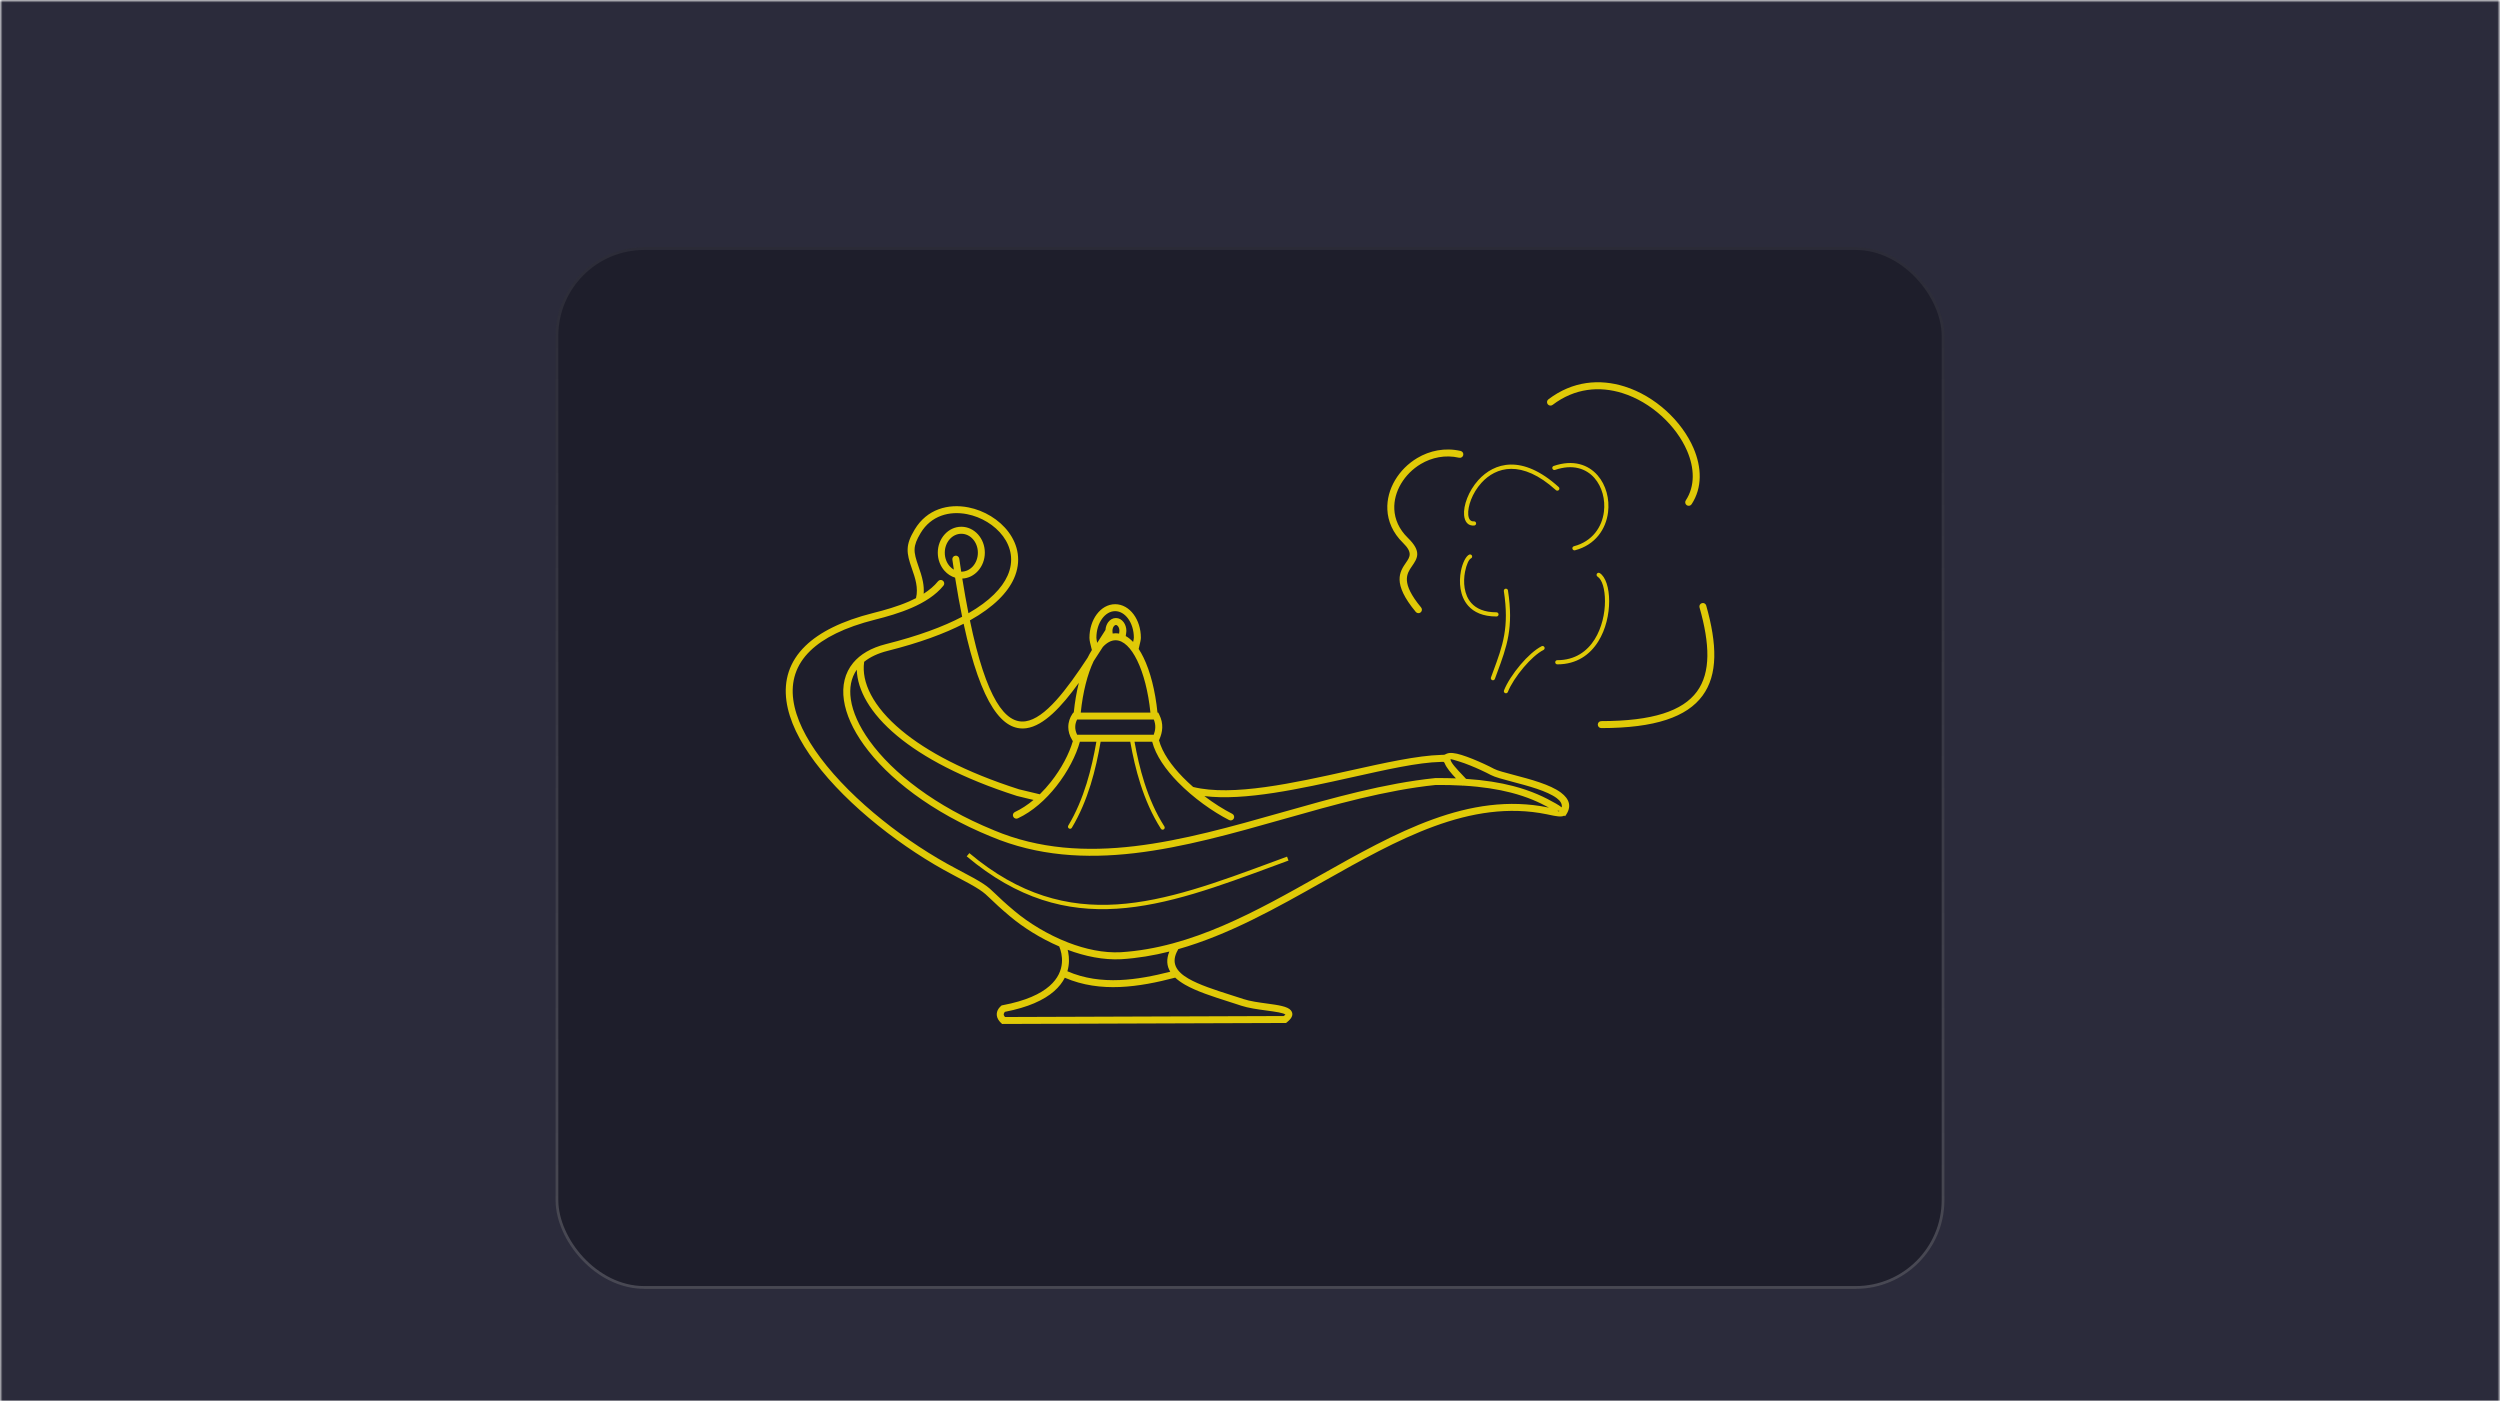 <?xml version="1.0" encoding="UTF-8" standalone="no"?>
<svg width="1440" height="810" viewBox="0 0 1440 810" fill="none" xmlns="http://www.w3.org/2000/svg">
<mask id="mask0_3622_8089" style="mask-type:alpha" maskUnits="userSpaceOnUse" x="0" y="0" width="1440" height="810">
<rect x="0.5" y="0.5" width="1439" height="809" fill="#1E1E2B" stroke="url(#paint0_linear_3622_8089)"/>
</mask>
<g mask="url(#mask0_3622_8089)">
<rect width="1440" height="806.761" fill="#2B2B3B"/>
<g filter="url(#filter0_d_3622_8089)">
<rect x="320" y="105" width="800" height="600" rx="51.111" fill="#1E1E2B"/>
<rect x="320.799" y="105.799" width="798.403" height="598.403" rx="50.312" stroke="url(#paint1_linear_3622_8089)" stroke-width="1.597"/>
</g>
<path d="M844.445 448.63C843.926 448.069 843.336 447.45 842.715 446.79C839.455 443.37 835.016 438.719 835.564 437.229C835.744 437.19 837.834 437.8 840.664 438.678C844.414 439.839 849.023 441.749 852.984 443.569C855.244 444.608 857.244 445.598 858.734 446.399C861.064 447.639 865.654 448.848 871.064 450.28C879.974 452.63 891.205 455.581 896.734 459.77C898.764 461.309 899.904 463.049 899.564 465.059C898.705 464.37 897.574 463.62 896.135 462.809C889.994 459.299 882.385 455.549 871.385 452.709C864.074 450.819 855.275 449.35 844.436 448.629L844.445 448.63ZM982.785 348.79C982.484 347.719 981.375 347.1 980.315 347.399C979.244 347.7 978.625 348.809 978.924 349.87C984.885 370.899 985.523 387.36 977.404 398.38C969.254 409.45 952.074 415.36 922.334 415.36C921.225 415.36 920.325 416.261 920.325 417.37C920.325 418.479 921.225 419.38 922.334 419.38C953.485 419.38 971.694 412.89 980.634 400.749C989.615 388.569 989.064 370.999 982.775 348.789L982.785 348.79ZM891.865 230.029C890.984 230.699 890.814 231.959 891.484 232.84C892.154 233.721 893.414 233.891 894.295 233.221C907.135 223.441 921.494 222.361 934.474 226.42C942.795 229.019 950.554 233.709 957.025 239.57C963.486 245.42 968.644 252.439 971.765 259.689C976.025 269.609 976.435 279.949 971.006 288.24C970.396 289.17 970.656 290.41 971.586 291.02C972.515 291.629 973.756 291.369 974.365 290.44C980.605 280.91 980.225 269.219 975.455 258.11C972.115 250.35 966.605 242.85 959.715 236.6C952.824 230.36 944.555 225.36 935.676 222.59C921.535 218.17 905.887 219.35 891.865 230.029ZM840.435 263.66C841.515 263.91 842.586 263.231 842.836 262.151C843.086 261.071 842.406 260 841.326 259.75C832.265 257.68 823.496 259.561 816.326 263.83C811.025 266.991 806.586 271.449 803.556 276.57C800.496 281.74 798.836 287.6 799.117 293.519C799.427 300.189 802.187 306.888 808.136 312.699C813.835 318.269 812.076 320.818 809.967 323.898C806.236 329.318 801.717 335.888 815.486 352.468C816.197 353.318 817.457 353.439 818.306 352.728C819.156 352.017 819.277 350.758 818.566 349.908C806.736 335.658 810.316 330.459 813.265 326.168C816.425 321.568 819.066 317.748 810.935 309.818C805.775 304.789 803.396 299.039 803.124 293.338C802.884 288.228 804.335 283.127 807.015 278.607C809.726 274.037 813.666 270.068 818.375 267.267C824.715 263.498 832.455 261.828 840.445 263.658L840.435 263.66ZM897.015 380.251C896.345 380.251 895.804 380.79 895.804 381.461C895.804 382.131 896.343 382.672 897.015 382.672C908.236 382.672 915.845 377.073 920.576 369.512C922.796 365.973 924.365 362.022 925.386 358.022C926.406 354.032 926.877 349.983 926.877 346.253C926.877 338.622 924.847 332.223 921.457 330.102C920.896 329.753 920.156 329.923 919.806 330.483C919.457 331.044 919.626 331.784 920.187 332.134C922.867 333.813 924.466 339.413 924.466 346.253C924.466 349.792 924.017 353.643 923.046 357.432C922.076 361.221 920.597 364.942 918.537 368.243C914.207 375.153 907.257 380.262 897.007 380.262L897.015 380.251ZM894.925 268.391C894.295 268.601 893.955 269.291 894.175 269.92C894.386 270.551 895.076 270.891 895.705 270.67C905.894 267.18 913.625 269.881 918.404 275.35C920.593 277.859 922.173 280.94 923.103 284.289C924.033 287.648 924.302 291.27 923.853 294.809C922.743 303.559 917.243 311.838 906.583 314.639C905.943 314.808 905.554 315.469 905.724 316.109C905.894 316.75 906.554 317.139 907.195 316.969C918.945 313.879 925.015 304.758 926.234 295.119C926.724 291.26 926.433 287.318 925.413 283.658C924.394 279.978 922.644 276.559 920.202 273.777C914.821 267.617 906.192 264.547 894.923 268.396L894.925 268.391ZM866.294 397.701C866.054 398.32 866.365 399.011 866.984 399.251C867.603 399.492 868.294 399.181 868.535 398.562C870.064 394.591 873.545 389.212 877.634 384.402C881.324 380.052 885.474 376.212 889.064 374.363C889.653 374.062 889.884 373.334 889.583 372.744C889.282 372.154 888.554 371.923 887.964 372.224C884.083 374.224 879.675 378.285 875.804 382.843C871.564 387.833 867.935 393.474 866.304 397.693L866.294 397.701ZM896.204 282.331C896.695 282.77 897.454 282.741 897.904 282.25C898.343 281.76 898.314 281 897.824 280.551C876.644 261.372 860.593 266.512 851.523 276.522C848.642 279.702 846.484 283.381 845.093 286.922C843.693 290.512 843.073 293.993 843.314 296.711C843.644 300.551 845.544 303.012 849.144 302.701C849.804 302.651 850.304 302.061 850.243 301.401C850.193 300.74 849.603 300.24 848.943 300.301C846.972 300.471 845.913 298.92 845.712 296.512C845.513 294.143 846.071 291.041 847.331 287.791C848.62 284.491 850.632 281.071 853.302 278.121C861.591 268.971 876.401 264.381 896.212 282.321L896.204 282.331ZM861.964 355.111C862.634 355.111 863.175 354.571 863.175 353.9C863.175 353.23 862.636 352.689 861.964 352.689C854.913 352.689 850.333 350.528 847.494 347.359C845.334 344.939 844.154 341.91 843.644 338.769C843.125 335.579 843.295 332.279 843.844 329.409C844.633 325.29 846.064 322.169 847.224 321.669C847.834 321.409 848.125 320.698 847.865 320.089C847.605 319.48 846.894 319.189 846.285 319.448C844.465 320.228 842.416 324.079 841.484 328.958C840.894 332.068 840.705 335.657 841.273 339.148C841.853 342.699 843.213 346.158 845.713 348.958C848.982 352.619 854.142 355.099 861.963 355.099L861.964 355.111ZM858.794 390.23C858.564 390.849 858.884 391.55 859.515 391.769C860.134 391.999 860.835 391.679 861.054 391.048C861.474 389.888 861.894 388.759 862.304 387.648C867.964 372.347 871.904 361.708 868.593 340.096C868.494 339.436 867.882 338.987 867.224 339.087C866.564 339.186 866.115 339.798 866.214 340.456C869.425 361.456 865.574 371.856 860.044 386.815C859.634 387.925 859.214 389.056 858.794 390.216L858.794 390.23ZM497.724 381.38C497.734 381.32 497.734 381.271 497.744 381.21C501.125 378.47 505.625 376.32 511.273 374.9C529.674 370.269 544.034 364.951 555.053 359.281C565.204 406.451 577.752 421.381 591.252 419.441C601.252 418.001 611.412 407.152 621.402 393.331C620.092 398.552 619.102 404.321 618.492 410.462H618.203L617.604 411.353C616.315 413.292 615.334 415.843 615.334 418.763C615.334 421.093 615.965 423.644 617.574 426.273L617.955 426.892C615.875 434.103 611.395 442.702 605.305 450.392C603.334 452.892 601.195 455.283 598.914 457.511C597.815 457.232 595.584 456.7 593.324 456.171C590.414 455.491 587.424 454.79 586.984 454.651C555.933 444.722 533.814 432.841 519.304 420.761C502.644 406.892 496.134 392.88 497.734 381.392L497.724 381.38ZM493.494 385.73C493.863 397.45 501.113 410.829 516.734 423.829C531.615 436.22 554.183 448.359 585.754 458.46H585.764C586.463 458.681 589.475 459.39 592.404 460.079C593.414 460.32 594.424 460.55 595.314 460.759C591.955 463.57 588.353 465.958 584.584 467.72C583.574 468.191 583.144 469.38 583.613 470.39C584.084 471.4 585.273 471.829 586.283 471.361C594.723 467.431 602.354 460.581 608.443 452.871C615.053 444.502 619.883 435.07 622.014 427.23H631.514C630.144 435.121 628.373 443.291 625.883 451.32C623.273 459.701 619.883 467.939 615.322 475.56C614.982 476.13 615.162 476.871 615.732 477.211C616.303 477.55 617.043 477.371 617.383 476.8C622.053 469.011 625.523 460.589 628.184 452.04C630.754 443.761 632.565 435.341 633.953 427.251H651.033C652.453 435.232 654.303 443.491 656.902 451.611C659.762 460.55 663.543 469.31 668.662 477.341C669.022 477.902 669.762 478.062 670.322 477.711C670.883 477.351 671.043 476.611 670.691 476.05C665.691 468.21 662.002 459.64 659.191 450.871C656.682 443.021 654.871 435.011 653.48 427.24H663.66C665.711 435.15 671.371 443.25 678.519 450.56C687.41 459.66 698.638 467.59 707.968 472.349C708.959 472.849 710.168 472.459 710.668 471.469C711.168 470.478 710.777 469.269 709.787 468.769C704.757 466.199 699.156 462.689 693.707 458.549C716.967 461.439 749.047 454.309 778.277 447.809C798.488 443.319 816.636 439.149 829.937 438.86C831.077 438.831 831.706 438.559 832.068 439.491C833.187 442.372 836.029 445.581 838.628 448.34C834.929 448.2 831.009 448.141 826.849 448.17H826.73L826.659 448.18C797.419 451.19 767.689 459.62 737.959 468.049C681.309 484.11 624.649 500.168 572.489 478.238L572.47 478.219C538.71 464.459 514.17 445.209 500.9 426.799C494.82 418.359 491.14 410.139 490.07 402.76C489.13 396.27 490.22 390.449 493.49 385.74L493.494 385.73ZM674.064 559.71C664.484 562.159 654.664 564.1 644.945 564.51C634.695 564.94 624.525 563.661 614.814 559.45C616.035 555.341 615.853 551.501 615.304 548.581C615.205 548.061 615.093 547.571 614.974 547.101C624.964 550.831 635.584 553.04 645.804 552.511H645.824C655.253 551.921 664.474 550.37 673.544 548.091C671.695 552.63 672.074 556.431 674.064 559.7L674.064 559.71ZM613.334 563.18C623.614 567.61 634.334 568.96 645.104 568.51C655.815 568.061 666.524 565.85 676.905 563.12C678.455 564.569 680.354 565.909 682.514 567.159C689.145 570.999 698.424 573.969 707.895 576.989C708.885 577.309 709.875 577.62 712.456 578.46L713.676 578.86L714.875 579.26C719.086 580.651 724.426 581.37 729.285 582.03C734.756 582.77 739.565 583.421 740.416 584.479C740.436 584.508 740.096 584.69 739.377 585.239L578.867 585.799C578.328 585.159 578.117 584.62 578.137 584.169C578.166 583.719 578.426 583.258 578.836 582.819C585.586 581.508 591.137 579.819 595.676 577.889C605.446 573.729 610.676 568.399 613.327 563.169L613.334 563.18ZM687.274 453.31C685.235 451.521 683.254 449.66 681.384 447.75C674.724 440.939 669.464 433.5 667.583 426.381L667.743 426.031C668.682 423.912 669.352 421.672 669.454 419.271C669.553 416.832 669.073 414.271 667.704 411.56L667.143 410.451H666.704C665.434 397.752 662.534 386.64 658.614 378.63C657.754 376.871 656.834 375.25 655.873 373.791L655.883 373.751C655.953 373.332 656.114 372.701 656.284 372.001C656.674 370.412 657.143 368.492 657.143 367.361C657.143 362.14 655.553 357.38 652.993 353.912C650.303 350.271 646.532 348.021 642.333 348.021C638.122 348.021 634.362 350.271 631.673 353.912C629.112 357.383 627.522 362.142 627.522 367.361C627.522 368.98 628.141 371.371 628.612 373.191C628.712 373.591 628.811 373.96 628.923 374.421C628.102 375.722 627.313 377.142 626.563 378.662C626.534 378.722 626.503 378.792 626.473 378.851C614.342 397.312 601.944 413.851 590.684 415.47C579.094 417.14 568.085 402.659 558.665 357.35C572.546 349.58 580.434 341.26 584.024 333.26C588.473 323.33 586.444 313.92 580.973 306.529C575.614 299.289 566.903 294.039 557.794 292.25C546.194 289.971 533.903 293.23 526.854 305C524.165 309.49 522.944 312.75 522.804 316.179C522.673 319.56 523.614 322.878 525.265 327.58C526.194 330.23 527.165 333.029 527.694 335.89C528.214 338.66 528.335 341.521 527.634 344.429C527.624 344.469 527.614 344.5 527.614 344.539C526.325 345.199 524.995 345.828 523.644 346.42C516.904 349.359 509.554 351.43 503.144 353.039C484.734 357.67 472.054 364.179 463.993 371.959C454.503 381.129 451.413 392.01 452.974 403.648C454.503 415.029 460.534 427.088 469.394 438.937C488.374 464.328 520.504 489.007 548.944 503.927C564.914 512.308 566.034 513.388 570.723 517.898C573.012 520.109 576.124 523.087 581.922 527.949C589.362 534.179 599.262 540.488 610.143 545.169C610.172 545.31 610.213 545.439 610.262 545.579C610.592 546.349 611.051 547.66 611.361 549.329C611.951 552.429 612.031 556.759 609.842 561.189C607.601 565.728 602.982 570.439 594.111 574.218C589.682 576.099 584.221 577.748 577.512 579.007L576.973 579.107L576.553 579.476C576.322 579.675 576.113 579.877 575.934 580.066C574.904 581.156 574.223 582.466 574.133 583.957C574.053 585.437 574.563 586.986 575.934 588.537C576.164 588.797 576.395 589.037 576.645 589.267L577.225 589.806C631.735 589.617 686.255 589.425 740.765 589.236L741.315 588.797C744.655 586.127 745.095 583.916 743.546 581.976C741.687 579.656 736.136 578.906 729.825 578.046C725.165 577.415 720.046 576.726 716.146 575.437L713.706 574.636C713.236 574.486 711.167 573.826 709.117 573.165C699.877 570.216 690.828 567.316 684.537 563.675C677.566 559.636 674.177 554.585 678.476 547.136C678.556 546.996 678.617 546.857 678.656 546.716C707.775 538.466 735.236 522.986 762.146 507.796C805.206 483.507 846.846 460.017 891.016 469.036C891.266 469.087 891.916 469.226 892.567 469.367C895.856 470.056 899.387 470.806 900.996 469.796L901.477 470.165C905.676 464.626 903.938 460.195 899.127 456.556C892.976 451.896 881.316 448.825 872.056 446.386C866.877 445.026 862.476 443.866 860.586 442.857C858.967 441.987 856.887 440.956 854.625 439.917C850.545 438.036 845.756 436.058 841.804 434.837C838.205 433.728 835.125 433.308 833.314 434.126C831.525 434.937 832.295 434.757 830.094 434.816C816.424 435.196 797.584 439.386 777.394 443.876C745.355 450.995 709.854 458.896 687.254 453.296L687.274 453.31ZM741.344 493.42C738.783 494.359 736.245 495.31 733.713 496.24C669.323 520.09 616.003 539.83 558.353 491.4L556.814 493.25C615.534 542.58 669.444 522.609 734.544 498.5C737.073 497.56 739.614 496.619 742.175 495.68L741.344 493.42ZM552.534 321.78C552.374 320.68 551.364 319.92 550.264 320.081C549.165 320.241 548.405 321.251 548.565 322.35C548.845 324.311 549.136 326.231 549.425 328.12C548.544 327.61 547.745 326.96 547.056 326.18C545.286 324.2 544.196 321.44 544.196 318.37C544.196 315.299 545.286 312.549 547.056 310.559C548.776 308.639 551.136 307.45 553.726 307.45C556.325 307.45 558.686 308.639 560.396 310.559C562.165 312.54 563.255 315.299 563.255 318.37C563.255 321.44 562.165 324.19 560.396 326.18C558.675 328.1 556.315 329.29 553.726 329.29H553.655C553.274 326.85 552.905 324.35 552.536 321.79L552.534 321.78ZM550.143 332.77C551.444 340.93 552.794 348.41 554.194 355.25C543.384 360.92 529.015 366.289 510.284 371C501.733 373.151 495.495 376.891 491.425 381.801C486.585 387.651 484.886 395.051 486.085 403.311C487.255 411.321 491.175 420.151 497.636 429.122C511.296 448.092 536.456 467.872 570.946 481.922V481.912C624.406 504.383 681.726 488.133 739.026 471.883C768.586 463.502 798.136 455.123 826.986 452.143C832.585 452.092 837.736 452.223 842.496 452.502C842.535 452.553 842.576 452.602 842.605 452.643L842.765 452.512C853.964 453.172 862.955 454.652 870.355 456.563C879.765 458.992 886.615 462.143 892.195 465.194L891.805 465.113C846.174 455.783 803.895 479.643 760.165 504.303C723.774 524.832 686.365 545.934 645.565 548.482C635.594 549.002 625.135 546.713 615.334 542.931C603.414 538.332 592.475 531.531 584.475 524.841C578.735 520.041 575.715 517.13 573.485 514.982C568.475 510.162 567.274 509.001 550.774 500.351C522.803 485.681 491.214 461.431 472.594 436.511C464.113 425.171 458.363 413.741 456.934 403.091C455.533 392.7 458.293 383.001 466.764 374.821C474.334 367.511 486.424 361.351 504.104 356.901C510.664 355.251 518.203 353.122 525.235 350.061C532.385 346.942 538.975 342.85 543.446 337.321C544.135 336.462 544.006 335.202 543.135 334.501C542.276 333.812 541.016 333.941 540.315 334.812C538.094 337.552 535.254 339.911 532.045 341.972C532.225 339.632 532.036 337.353 531.625 335.142C531.036 331.982 530.016 329.023 529.045 326.232C527.555 321.972 526.696 319.033 526.805 316.292C526.905 313.612 527.965 310.902 530.285 307.023C536.324 296.943 546.945 294.173 557.016 296.154C565.186 297.753 572.986 302.443 577.746 308.874C582.407 315.163 584.127 323.163 580.356 331.585C577.157 338.716 570.135 346.165 557.826 353.226C556.615 347.107 555.436 340.456 554.276 333.255C557.836 333.095 561.026 331.425 563.366 328.806C565.776 326.107 567.266 322.405 567.266 318.335C567.266 314.265 565.776 310.556 563.366 307.865C560.905 305.105 557.497 303.404 553.715 303.404C549.936 303.404 546.526 305.103 544.065 307.865C541.654 310.564 540.164 314.265 540.164 318.335C540.164 322.406 541.654 326.115 544.065 328.806C545.725 330.656 547.805 332.036 550.145 332.736L550.143 332.77ZM629.953 380.809C631.733 378.098 633.504 375.348 635.264 372.61C637.574 370.149 640.043 368.79 642.584 368.79C647.123 368.79 651.453 373.129 655.004 380.389C658.674 387.889 661.405 398.37 662.645 410.45H622.514C623.735 398.59 626.383 388.279 629.953 380.809ZM636.774 362.809C636.284 363.578 635.713 364.479 634.354 366.61C633.584 367.821 632.803 369.03 632.024 370.25L631.995 370.28C631.735 369.18 631.524 368.08 631.524 367.35C631.524 363 632.803 359.08 634.874 356.279C636.813 353.648 639.454 352.02 642.313 352.02C645.172 352.02 647.813 353.65 649.753 356.279C651.823 359.08 653.102 362.99 653.102 367.35C653.102 367.83 652.903 368.77 652.672 369.75C651.323 368.33 649.903 367.19 648.422 366.369C648.483 365.959 648.573 365.35 648.653 364.77C648.733 364.19 648.794 363.66 648.794 363.43C648.794 361.49 648.194 359.709 647.213 358.391C646.114 356.901 644.544 355.981 642.764 355.981C640.985 355.981 639.415 356.901 638.315 358.391C637.446 359.571 636.876 361.121 636.754 362.821L636.774 362.809ZM898.114 467.199C897.973 467.449 897.594 467.33 897.053 467.049C897.874 467.029 898.313 466.859 898.114 467.199ZM640.874 364.899C640.813 364.28 640.765 363.668 640.765 363.418C640.765 362.348 641.065 361.418 641.544 360.768C641.893 360.288 642.333 359.989 642.774 359.989C643.214 359.989 643.655 360.289 644.005 360.768C644.485 361.418 644.784 362.358 644.784 363.418C644.784 363.518 644.745 363.838 644.694 364.229C644.665 364.459 644.624 364.709 644.595 364.95C643.934 364.831 643.264 364.77 642.585 364.77C642.015 364.77 641.444 364.809 640.886 364.901L640.874 364.899ZM620.393 414.469H664.604C665.255 416.1 665.495 417.639 665.435 419.11C665.374 420.52 665.044 421.88 664.554 423.21H620.435C619.655 421.629 619.335 420.129 619.335 418.749C619.335 417.139 619.775 415.678 620.405 414.469L620.393 414.469ZM835.503 437.239C835.494 437.258 835.494 437.258 835.503 437.239Z" fill="#E0CA07"/>
</g>
<defs>
<filter id="filter0_d_3622_8089" x="250.873" y="73.247" width="938.255" height="738.255" filterUnits="userSpaceOnUse" color-interpolation-filters="sRGB">
<feFlood flood-opacity="0" result="BackgroundImageFix"/>
<feColorMatrix in="SourceAlpha" type="matrix" values="0 0 0 0 0 0 0 0 0 0 0 0 0 0 0 0 0 0 127 0" result="hardAlpha"/>
<feOffset dy="37.375"/>
<feGaussianBlur stdDeviation="34.564"/>
<feComposite in2="hardAlpha" operator="out"/>
<feColorMatrix type="matrix" values="0 0 0 0 0 0 0 0 0 0 0 0 0 0 0 0 0 0 0.3 0"/>
<feBlend mode="normal" in2="BackgroundImageFix" result="effect1_dropShadow_3622_8089"/>
<feBlend mode="normal" in="SourceGraphic" in2="effect1_dropShadow_3622_8089" result="shape"/>
</filter>
<linearGradient id="paint0_linear_3622_8089" x1="720" y1="0" x2="720" y2="810" gradientUnits="userSpaceOnUse">
<stop stop-color="white" stop-opacity="0.06"/>
<stop offset="1" stop-color="white" stop-opacity="0.19"/>
</linearGradient>
<linearGradient id="paint1_linear_3622_8089" x1="720" y1="105" x2="720" y2="705" gradientUnits="userSpaceOnUse">
<stop stop-color="white" stop-opacity="0.06"/>
<stop offset="1" stop-color="white" stop-opacity="0.19"/>
</linearGradient>
</defs>
</svg>
